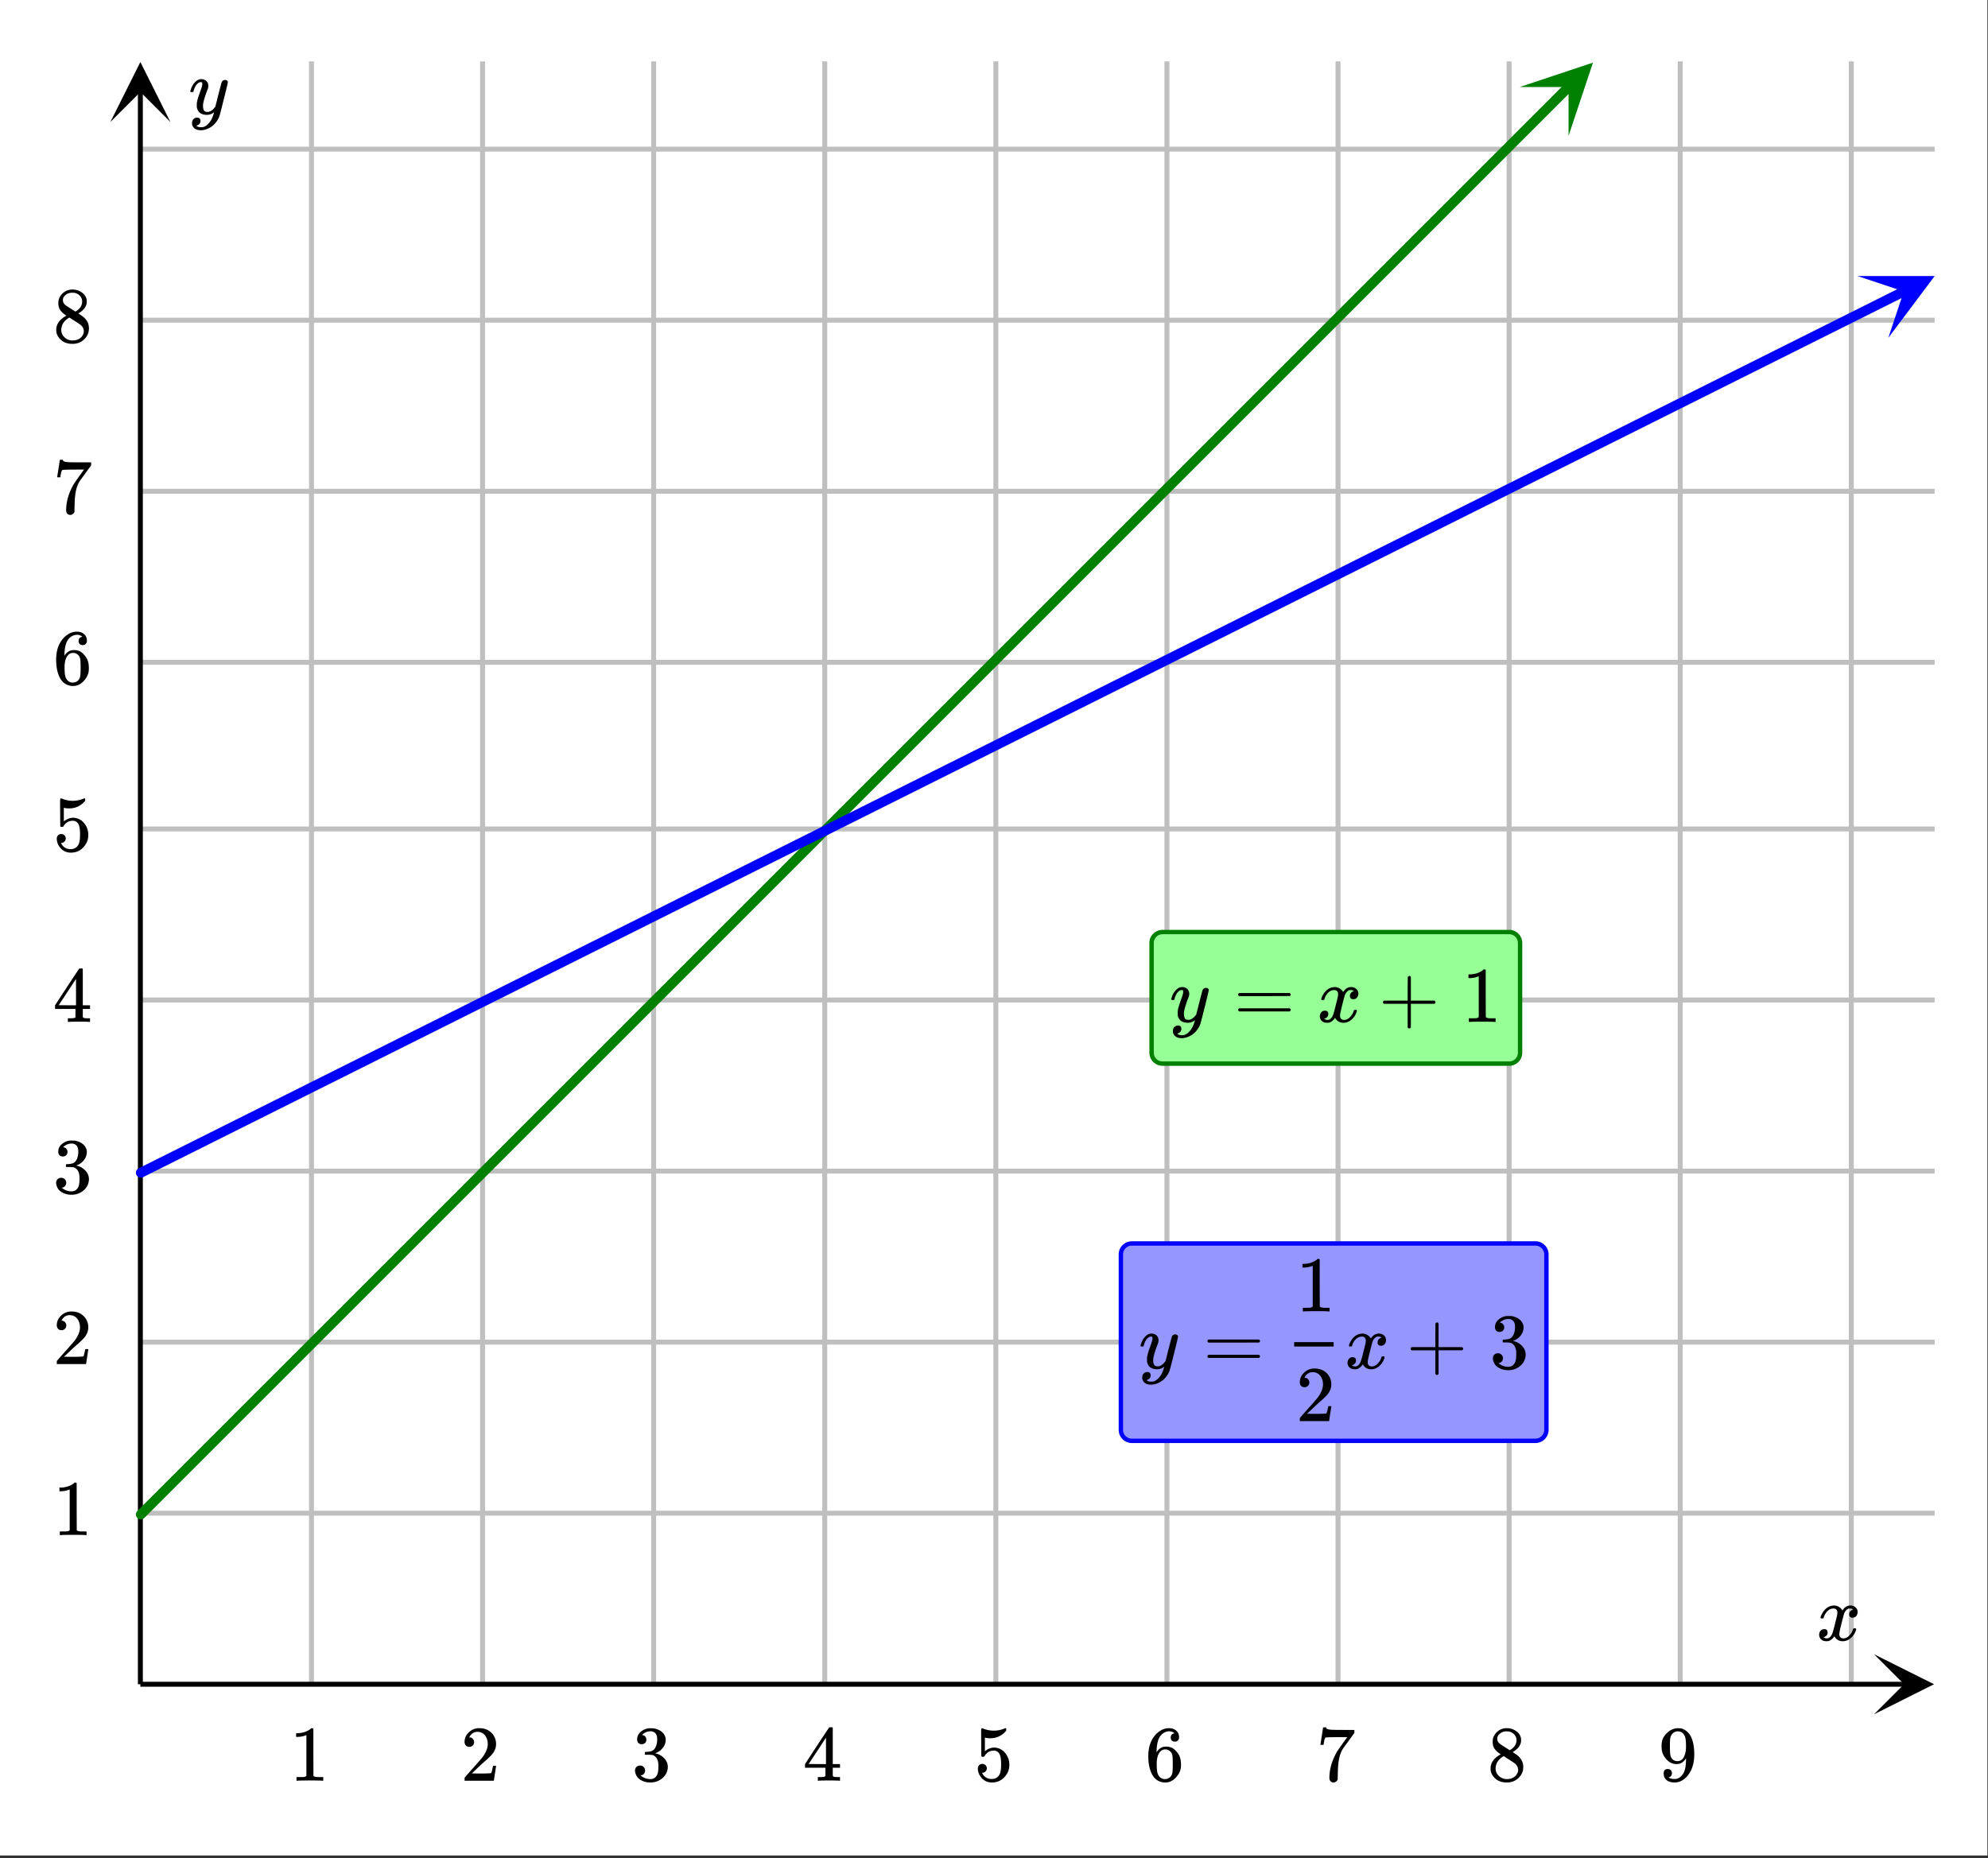 <svg xmlns="http://www.w3.org/2000/svg" xmlns:xlink="http://www.w3.org/1999/xlink" width="452.16" height="422.72" viewBox="0 0 339.12 317.04"><rect x="0" y="0" width="339.12" height="317.04" fill="#333333" stroke="none"/><defs><symbol overflow="visible" id="h"><path d="M.781-3.75C.727-3.8.703-3.848.703-3.89c.031-.239.172-.551.422-.938.414-.633.941-1 1.578-1.094.125-.02.219-.031.281-.031.32 0 .614.086.875.25.258.156.454.355.579.594.113-.145.18-.239.203-.282.332-.375.718-.562 1.156-.562.363 0 .66.11.89.328.227.21.344.465.344.766 0 .28-.078.515-.234.703a.776.776 0 0 1-.625.281c-.18 0-.32-.047-.422-.14a.539.539 0 0 1-.156-.407c0-.406.222-.687.672-.844a.729.729 0 0 0-.157-.093c-.086-.051-.214-.079-.39-.079-.117 0-.2.008-.25.016-.344.149-.594.445-.75.89-.032.075-.168.579-.407 1.516-.23.93-.351 1.45-.359 1.563a1.827 1.827 0 0 0-.047.406c0 .211.063.383.188.516.125.125.289.187.5.187.375 0 .71-.16 1.015-.484.313-.32.52-.676.625-1.063.032-.082.055-.129.079-.14.03-.02.101-.031.218-.031.164 0 .25.039.25.109 0 .012-.008.058-.015.14-.157.563-.477 1.055-.954 1.47-.417.323-.859.484-1.328.484-.625 0-1.101-.282-1.421-.844-.262.406-.594.68-1 .812-.086.02-.204.032-.36.032C1.18.14.816-.047.61-.422a.953.953 0 0 1-.14-.531c0-.27.078-.5.234-.688a.798.798 0 0 1 .625-.28c.383 0 .578.187.578.562 0 .336-.156.574-.468.718a.359.359 0 0 1-.063.047l-.078.031c-.012.012-.024.016-.031.016l-.047.016c0 .023.066.058.203.11a.817.817 0 0 0 .36.077c.32 0 .597-.203.827-.61.102-.163.282-.75.532-1.75.05-.206.109-.437.171-.687.063-.25.11-.441.141-.578.031-.133.05-.219.063-.25.039-.238.062-.41.062-.515 0-.22-.058-.391-.172-.516-.117-.125-.277-.188-.484-.188-.406 0-.762.157-1.063.47a2.462 2.462 0 0 0-.609 1.062c-.023.086-.043.133-.063.14a.752.752 0 0 1-.218.016zm0 0"/></symbol><symbol overflow="visible" id="r"><path d="M6.219-5.813c.125 0 .234.04.328.11.094.062.14.156.14.281 0 .117-.226 1.059-.671 2.828C5.578-.832 5.328.133 5.266.312a3.697 3.697 0 0 1-.704 1.22 3.45 3.45 0 0 1-1.093.874c-.492.239-.95.36-1.375.36-.68 0-1.137-.22-1.375-.657-.094-.125-.14-.304-.14-.53 0-.306.081-.544.25-.72.194-.168.394-.25.593-.25.394 0 .594.188.594.563 0 .332-.157.578-.47.734a.212.212 0 0 0-.077.016.519.519 0 0 1-.063.047c-.011.008-.023.015-.031.015L1.328 2c.031.05.125.11.281.172.145.05.29.078.438.078h.11c.155 0 .269-.012.343-.031.344-.094.664-.324.969-.688.312-.355.547-.781.703-1.281.101-.3.156-.477.156-.531 0-.008-.012-.004-.031.015-.024.012-.047.028-.078.047-.336.239-.703.36-1.11.36-.46 0-.84-.106-1.14-.313-.293-.219-.48-.531-.563-.937a2.932 2.932 0 0 1-.015-.407c0-.218.007-.382.03-.5.063-.382.266-1.046.61-1.984.196-.531.297-.898.297-1.11a.683.683 0 0 0-.031-.25c-.024-.05-.074-.077-.156-.077h-.063c-.21 0-.406.093-.594.28-.293.282-.511.716-.656 1.298 0 0-.008.015-.015.046a.188.188 0 0 1-.032.047l-.015.016H.359C.305-3.8.281-3.836.281-3.86c0-.03.016-.093.047-.187.188-.633.469-1.125.844-1.469.3-.289.617-.437.953-.437.375 0 .672.105.89.312.227.211.344.496.344.86a1.809 1.809 0 0 1-.03.281c0 .055-.071.246-.204.578-.367 1-.586 1.735-.656 2.203a2.02 2.02 0 0 0-.016.297c0 .344.05.61.156.797.114.18.313.266.594.266.207 0 .399-.051.578-.157a1.84 1.84 0 0 0 .422-.328c.094-.101.211-.242.36-.422 0-.007.019-.101.062-.28.05-.177.117-.438.203-.782.082-.352.164-.688.25-1 .344-1.344.531-2.047.563-2.11a.589.589 0 0 1 .578-.375zm0 0"/></symbol><symbol overflow="visible" id="i"><path d="M5.61 0c-.157-.031-.872-.047-2.141-.047C2.207-.047 1.5-.03 1.344 0h-.157v-.625h.344c.52 0 .86-.008 1.016-.031.07-.008.18-.067.328-.172v-6.953a.368.368 0 0 0-.11.031 3.865 3.865 0 0 1-1.39.266h-.25v-.625h.25c.75-.032 1.379-.204 1.89-.516.157-.082.29-.188.407-.313.02-.019.07-.03.156-.03a.36.36 0 0 1 .235.077v4.032l.015 4.03c.133.138.426.204.875.204h.797V0zm0 0"/></symbol><symbol overflow="visible" id="j"><path d="M1.484-5.781c-.25 0-.449-.078-.593-.235a.853.853 0 0 1-.22-.593c0-.645.243-1.196.735-1.657a2.46 2.46 0 0 1 1.766-.703c.77 0 1.406.211 1.906.625.508.418.82.965.938 1.64.02.157.03.306.03.438 0 .524-.155 1.012-.468 1.47-.25.374-.762.89-1.531 1.546-.324.281-.774.7-1.344 1.25l-.797.75 1.032.016c1.406 0 2.156-.024 2.25-.079.03 0 .07-.093.125-.28.039-.095.109-.395.203-.907v-.047h.53v.047L5.673-.047V0h-5v-.25c0-.188.008-.29.031-.313.008-.007.383-.437 1.125-1.28.977-1.083 1.61-1.802 1.89-2.157.602-.813.907-1.563.907-2.25 0-.594-.156-1.086-.469-1.484-.312-.407-.746-.61-1.297-.61-.523 0-.945.235-1.265.703-.024.043-.047.094-.078.157a.274.274 0 0 0-.047.078c0 .011.02.015.062.015a.68.68 0 0 1 .547.25c.145.157.219.34.219.547 0 .23-.078.422-.235.578a.76.76 0 0 1-.578.235zm0 0"/></symbol><symbol overflow="visible" id="k"><path d="M1.703-6.234c-.242 0-.433-.07-.578-.22-.137-.155-.203-.359-.203-.609 0-.507.203-.937.61-1.28a2.602 2.602 0 0 1 1.405-.61h.204c.312 0 .507.008.593.015.29.043.594.137.907.282.582.293.953.715 1.109 1.265.031.086.047.204.047.36 0 .531-.168 1.008-.5 1.422a2.637 2.637 0 0 1-1.234.89c-.043.024-.043.04 0 .047.019.012.066.024.14.031.55.157 1.016.446 1.39.86.376.418.563.89.563 1.422 0 .367-.086.718-.25 1.062-.218.461-.574.84-1.062 1.14-.492.302-1.04.454-1.64.454-.595 0-1.122-.125-1.579-.375-.46-.25-.766-.586-.922-1.016a1.45 1.45 0 0 1-.14-.656c0-.25.082-.453.25-.61a.85.85 0 0 1 .609-.234c.25 0 .453.086.61.25a.79.79 0 0 1 .25.594c0 .21-.063.39-.188.547a.768.768 0 0 1-.469.281l-.094.031c.489.407 1.047.61 1.672.61.5 0 .875-.239 1.125-.719.145-.29.219-.742.219-1.36v-.265c0-.852-.29-1.426-.86-1.719-.136-.05-.406-.082-.812-.093h-.578l-.031-.032c-.024-.031-.032-.101-.032-.218 0-.102.008-.165.032-.188.03-.031.054-.047.078-.047.25 0 .508-.023.781-.078.395-.05.695-.27.906-.656.207-.395.313-.867.313-1.422 0-.582-.164-.973-.485-1.172a1.108 1.108 0 0 0-.625-.188c-.449 0-.843.126-1.187.376a.553.553 0 0 0-.125.078 1.47 1.47 0 0 0-.11.125l-.03.046c.019.012.05.024.093.032.176.011.32.093.438.25A.833.833 0 0 1 2.5-7c0 .21-.074.39-.219.547-.148.148-.34.219-.578.219zm0 0"/></symbol><symbol overflow="visible" id="l"><path d="M6.219 0c-.125-.031-.703-.047-1.735-.047-1.074 0-1.671.016-1.796.047h-.126v-.625h.422c.383-.008.618-.031.704-.063a.286.286 0 0 0 .171-.14V-2.22H.375v-.625l2.031-3.11c1.375-2.081 2.07-3.128 2.094-3.14.02-.02.113-.031.281-.031h.25l.078.094v6.187h1.235v.625H5.109V-.89a.25.25 0 0 0 .079.157c.07.062.328.101.765.109h.39V0zM3.953-2.844v-4.5L1-2.859l1.469.015zm0 0"/></symbol><symbol overflow="visible" id="m"><path d="M1.438-2.875c.218 0 .398.074.546.219a.775.775 0 0 1 .22.562.68.68 0 0 1-.235.516.682.682 0 0 1-.5.219h-.094l.047.062c.125.293.328.531.61.719.28.187.609.281.984.281.632 0 1.093-.27 1.375-.812.164-.332.25-.907.25-1.72 0-.925-.121-1.55-.36-1.874-.23-.29-.515-.438-.86-.438-.698 0-1.23.305-1.593.907a.312.312 0 0 1-.094.125.761.761 0 0 1-.203.015c-.148 0-.23-.023-.25-.078C1.258-4.21 1.25-5 1.25-6.532c0-.269-.008-.585-.016-.952v-.704c0-.5.024-.75.079-.75.019-.019.039-.03.062-.03l.234.077c.582.23 1.18.344 1.797.344.633 0 1.242-.125 1.828-.375a.47.47 0 0 1 .188-.047c.062 0 .094.078.094.235v.187c-.72.867-1.637 1.297-2.75 1.297-.282 0-.54-.023-.766-.078l-.125-.031v2.328c.508-.414 1.035-.625 1.578-.625.164 0 .348.023.547.062.602.157 1.094.5 1.469 1.032.383.53.578 1.152.578 1.859 0 .812-.29 1.515-.86 2.11-.562.593-1.265.89-2.109.89-.562 0-1.043-.156-1.437-.469a1.618 1.618 0 0 1-.438-.453C.93-.945.758-1.344.687-1.813c0-.03-.007-.07-.015-.125v-.14c0-.25.07-.442.219-.578a.745.745 0 0 1 .546-.219zm0 0"/></symbol><symbol overflow="visible" id="n"><path d="M5.031-8.094c-.199-.195-.48-.312-.843-.344-.625 0-1.153.274-1.579.813-.418.586-.625 1.492-.625 2.719L2-4.844l.094-.187c.375-.532.875-.797 1.5-.797.414 0 .781.086 1.094.25a2.6 2.6 0 0 1 .64.547c.219.242.395.496.531.765.188.438.282.918.282 1.438v.234c0 .211-.024.406-.063.594-.117.523-.398 1.016-.844 1.484-.386.407-.812.66-1.28.766a2.688 2.688 0 0 1-.548.047c-.168 0-.32-.016-.453-.047-.668-.125-1.2-.484-1.594-1.078C.83-1.66.563-2.79.563-4.218c0-.97.171-1.817.515-2.548.344-.726.817-1.289 1.422-1.687a2.692 2.692 0 0 1 1.578-.516c.52 0 .938.14 1.25.422.32.274.484.652.484 1.14 0 .22-.07.4-.203.532-.125.137-.296.203-.515.203a.722.722 0 0 1-.516-.187c-.125-.125-.187-.297-.187-.516 0-.406.21-.645.64-.719zm-.593 3.235c-.262-.32-.586-.485-.97-.485-.335 0-.605.106-.812.313C2.22-4.594 2-3.883 2-2.906c0 .804.05 1.355.156 1.656.094.273.242.5.453.688.22.187.473.28.766.28.457 0 .813-.171 1.063-.515.132-.187.218-.41.25-.672.03-.258.046-.633.046-1.125v-.437c0-.508-.015-.895-.046-1.156a1.452 1.452 0 0 0-.25-.672zm0 0"/></symbol><symbol overflow="visible" id="o"><path d="M.734-6.172C.742-6.192.82-6.68.97-7.64l.219-1.437c0-.02.085-.031.265-.031h.266v.062c0 .086.066.156.203.219.133.062.367.105.703.125.344.023 1.102.031 2.281.031h1.625v.516L5.61-6.891c-.125.188-.277.399-.453.625-.168.23-.297.407-.39.532-.086.125-.137.199-.157.218-.468.73-.75 1.704-.843 2.922-.032.375-.055.883-.063 1.516 0 .125-.008.258-.015.39v.438a.62.62 0 0 1-.266.375.674.674 0 0 1-.438.172.692.692 0 0 1-.53-.219c-.126-.144-.188-.348-.188-.61 0-.132.015-.394.046-.78.133-1.208.551-2.422 1.25-3.641.188-.29.567-.836 1.141-1.64l.61-.845h-1.25c-1.563 0-2.383.028-2.454.079-.043.023-.093.12-.156.296a5.473 5.473 0 0 0-.14.641c-.012.149-.024.23-.032.25v.047H.734zm0 0"/></symbol><symbol overflow="visible" id="p"><path d="M2.313-4.516c-.438-.28-.778-.578-1.016-.89-.242-.32-.36-.739-.36-1.25 0-.383.07-.707.22-.969a2.38 2.38 0 0 1 2.188-1.344c.6 0 1.128.164 1.577.485.457.312.738.718.844 1.218.007.063.015.172.015.329 0 .199-.011.335-.031.406-.137.593-.543 1.105-1.219 1.531l-.172.11c.508.343.77.527.782.546.675.532 1.015 1.2 1.015 2 0 .73-.273 1.356-.812 1.875-.532.508-1.196.766-1.985.766C2.254.297 1.441-.11.922-.922c-.23-.32-.344-.71-.344-1.172 0-.976.578-1.785 1.735-2.422zM5-6.906c0-.383-.125-.711-.375-.985a1.69 1.69 0 0 0-.922-.515 4.311 4.311 0 0 0-.437-.016c-.48 0-.883.164-1.204.485a.982.982 0 0 0-.343.75c0 .386.16.687.484.906.05.054.344.246.875.578l.781.5c0-.008.051-.047.157-.11.113-.07.195-.132.25-.187.488-.383.734-.852.734-1.406zM1.437-2.11c0 .53.192.968.579 1.312a1.95 1.95 0 0 0 1.343.516c.375 0 .711-.07 1.016-.219.3-.156.523-.36.672-.61.156-.226.234-.472.234-.734 0-.383-.156-.726-.468-1.031-.075-.07-.45-.328-1.125-.766a7.785 7.785 0 0 1-.407-.25c-.148-.101-.261-.18-.344-.234l-.109-.063-.156.079c-.574.367-.95.812-1.125 1.343-.074.243-.11.461-.11.657zm0 0"/></symbol><symbol overflow="visible" id="q"><path d="M2.328-1.297a.76.76 0 0 1-.14.469.6.6 0 0 1-.376.234l-.046.016c0 .012.03.039.093.078.063.043.11.063.141.063.207.093.469.14.781.14.164 0 .281-.008.344-.031.426-.102.79-.379 1.094-.828.343-.5.515-1.367.515-2.61v-.093l-.062.109c-.367.605-.883.906-1.547.906-.719 0-1.328-.304-1.828-.922a3.351 3.351 0 0 1-.563-.937C.617-5.016.563-5.406.563-5.875c0-.52.066-.945.203-1.281.144-.332.39-.664.734-1a2.658 2.658 0 0 1 1.672-.797l.031-.016h.063c.02 0 .05.008.093.016h.11c.187 0 .316.008.39.015.72.168 1.286.633 1.704 1.391.382.781.578 1.797.578 3.047 0 1.262-.274 2.324-.813 3.188a3.582 3.582 0 0 1-1.14 1.187 2.532 2.532 0 0 1-1.391.422c-.563 0-1.016-.133-1.36-.39C1.095-.364.922-.75.922-1.25S1.156-2 1.625-2c.207 0 .375.063.5.188a.676.676 0 0 1 .203.515zm1.36-7.094a1.782 1.782 0 0 0-.376-.03c-.343 0-.636.124-.874.374a1.4 1.4 0 0 0-.376.703c-.054.274-.078.742-.078 1.407 0 .605.02 1.09.063 1.453.039.343.172.62.39.828.227.21.508.312.844.312h.063c.476-.039.828-.289 1.047-.75.226-.468.343-1.035.343-1.703 0-.695-.039-1.195-.109-1.5A1.602 1.602 0 0 0 4.281-8a1.084 1.084 0 0 0-.593-.39zm0 0"/></symbol><symbol overflow="visible" id="s"><path d="M.75-4.672c0-.113.063-.203.188-.266h8.578c.132.063.203.153.203.266 0 .094-.063.18-.188.25l-4.281.016H.969C.82-4.446.75-4.536.75-4.672zm0 2.61c0-.133.07-.223.219-.266H9.53a.249.249 0 0 0 .063.047c.031.023.05.043.062.062.02.012.035.031.047.063a.392.392 0 0 1 .016.094c0 .117-.07.203-.203.265H.937C.813-1.859.75-1.945.75-2.063zm0 0"/></symbol><symbol overflow="visible" id="t"><path d="M.938-3.094C.813-3.156.75-3.242.75-3.359c0-.125.063-.22.188-.282h4.03v-2.015l.016-2.016c.094-.125.176-.187.25-.187.125 0 .22.07.282.203v4.015h4c.132.075.203.168.203.282 0 .105-.07.195-.203.265h-4V.922c-.063.125-.157.187-.282.187-.117 0-.203-.062-.265-.187v-4.016zm0 0"/></symbol><clipPath id="a"><path d="M0 0h339v316.55H0zm0 0"/></clipPath><clipPath id="b"><path d="M319.688 282.25H330V293h-10.313zm0 0"/></clipPath><clipPath id="c"><path d="M18.832 10H30v10.809H18.832zm0 0"/></clipPath><clipPath id="d"><path d="M259 10h13v14h-13zm0 0"/></clipPath><clipPath id="e"><path d="M259.238 14.848l18.75-18.754 18.754 18.754-18.754 18.75zm0 0"/></clipPath><clipPath id="f"><path d="M316 47h15v11h-15zm0 0"/></clipPath><clipPath id="g"><path d="M316.844 47.094l23.722-11.86 11.86 23.72-23.719 11.858zm0 0"/></clipPath></defs><g clip-path="url(#a)" fill="#fff"><path d="M0 0h339v316.55H0zm0 0"/><path d="M0 0h339v316.55H0zm0 0"/></g><path d="M53.133 287.363V10.477M82.316 287.363V10.477M111.504 287.363V10.477M140.687 287.363V10.477M169.875 287.363V10.477M199.059 287.363V10.477M228.246 287.363V10.477M257.43 287.363V10.477M286.617 287.363V10.477M315.8 287.363V10.477M23.945 258.18H330.02M23.945 228.992H330.02M23.945 199.809H330.02M23.945 170.621H330.02M23.945 141.437H330.02M23.945 113H330.02M23.945 83.816H330.02M23.945 54.629H330.02M23.945 25.445H330.02" fill="none" stroke-width=".842" stroke="gray" stroke-opacity=".502"/><path d="M23.945 287.363h300.961" fill="none" stroke-width=".842" stroke="#000"/><g clip-path="url(#b)"><path d="M319.688 282.25l10.23 5.113-10.23 5.117 5.117-5.117zm0 0"/></g><path d="M23.945 287.363V15.59" fill="none" stroke-width=".842" stroke="#000"/><g clip-path="url(#c)"><path d="M18.832 20.809l5.113-10.23 5.117 10.23-5.117-5.114zm0 0"/></g><path d="M24.023 258.394l1.637-1.636 1.637-1.633 1.633-1.637 1.636-1.633 1.633-1.636 4.906-4.907 1.637-1.632 1.633-1.637 4.906-4.906 1.637-1.633 1.633-1.637 1.636-1.633 1.633-1.636 4.907-4.907 1.636-1.632 1.633-1.637 4.906-4.906 1.637-1.633 1.633-1.637 1.637-1.633 1.632-1.637 1.637-1.636 1.637-1.633 1.633-1.637 1.636-1.633 1.633-1.636 4.906-4.907 1.637-1.632 1.633-1.637 4.906-4.906 1.637-1.633 1.633-1.637 1.636-1.633 1.633-1.636 1.637-1.637 1.637-1.633 1.632-1.637 1.637-1.632 1.633-1.637 4.906-4.906 1.637-1.633 1.633-1.637 1.637-1.633 1.632-1.636 1.637-1.637 1.637-1.633 1.633-1.637 1.636-1.633 1.633-1.636 4.906-4.906 1.637-1.633 1.633-1.637 4.906-4.906 1.637-1.633 1.633-1.637 1.636-1.633 1.633-1.636 1.637-1.637 1.637-1.633 1.632-1.637 1.637-1.632 1.633-1.637 4.906-4.906 1.637-1.633 1.633-1.637 1.636-1.633 1.633-1.636 1.637-1.637 1.637-1.633 1.633-1.637 1.636-1.632 1.633-1.637 4.906-4.906 1.637-1.633 1.633-1.637 4.906-4.906 1.637-1.633 1.633-1.637 1.636-1.633 1.633-1.636 1.637-1.637 1.637-1.633 1.632-1.637 1.637-1.632 1.633-1.637 4.906-4.906 1.637-1.633 1.633-1.637 4.906-4.906 1.637-1.633 1.632-1.637 1.637-1.632 1.633-1.637 1.637-1.637 1.636-1.633 1.633-1.636 1.637-1.633 1.633-1.637 4.906-4.906 1.637-1.633 1.633-1.637 1.636-1.633 1.633-1.636 1.637-1.637 1.637-1.633 1.632-1.636 1.637-1.633 1.633-1.637 4.906-4.906 1.637-1.633 1.633-1.637 4.906-4.906 1.637-1.633 1.632-1.637 1.637-1.632" fill="none" stroke-width="1.684" stroke-linecap="round" stroke-linejoin="round" stroke="green"/><g clip-path="url(#d)"><g clip-path="url(#e)"><path d="M259.238 14.848l12.5-4.168-4.168 12.5v-8.332zm0 0" fill="green"/></g></g><path d="M24.023 200.094l2.02-1.012 4.039-2.016 2.02-1.011 2.02-1.008 2.019-1.012 2.015-1.008 2.02-1.011L44.215 190l2.02-1.012 2.019-1.008 2.02-1.011 2.015-1.008 2.02-1.012 4.039-2.015 2.02-1.012 2.019-1.008 2.02-1.012 2.019-1.008 2.015-1.011 4.04-2.016 2.019-1.012 2.02-1.007 2.019-1.012 2.02-1.008 2.015-1.012 2.02-1.007 2.02-1.012 4.038-2.016 2.02-1.012 2.02-1.007 2.019-1.012 2.016-1.008 2.02-1.012 4.038-2.015 2.02-1.012 2.02-1.008 2.019-1.011 2.015-1.008 2.02-1.012 4.039-2.016 2.02-1.011 2.019-1.008 2.02-1.012 2.019-1.008 2.016-1.011 4.039-2.016 2.02-1.012 2.019-1.008 2.02-1.011 2.019-1.008 2.015-1.012 4.04-2.015 2.02-1.012 2.019-1.008 2.02-1.012 2.019-1.007 2.02-1.012 2.015-1.008 2.02-1.012 4.038-2.015 2.02-1.012 2.02-1.008 2.019-1.012 2.016-1.007 2.02-1.012 4.038-2.016 2.02-1.011 2.02-1.008 2.019-1.012 2.02-1.008 2.015-1.012 4.039-2.015 2.02-1.012 2.02-1.008 2.019-1.011 2.02-1.008 2.015-1.012 4.039-2.016 2.02-1.011 2.019-1.008 2.02-1.012 2.019-1.008 2.02-1.011 2.015-1.008 2.02-1.012 4.039-2.016 2.02-1.011 2.019-1.008 2.02-1.012L234 95.105l2.02-1.011 4.038-2.016 2.02-1.012 2.02-1.007 2.02-1.012 2.019-1.008 2.015-1.012 4.04-2.015L256.21 84l2.02-1.008 2.019-1.012 2.02-1.007 2.015-1.012 4.04-2.016 2.019-1.011 2.02-1.008 2.019-1.012 2.02-1.008 2.019-1.011 2.015-1.008 2.02-1.012 4.039-2.016 2.02-1.011 2.019-1.008 2.02-1.012 2.015-1.008 2.02-1.011 4.039-2.016 2.02-1.012 2.019-1.008 2.02-1.011 2.019-1.008 2.016-1.012 4.039-2.015 2.02-1.012 2.019-1.008 2.02-1.012 2.019-1.008 2.015-1.011" fill="none" stroke-width="1.684" stroke-linecap="round" stroke-linejoin="round" stroke="#00f"/><g clip-path="url(#f)"><g clip-path="url(#g)"><path d="M316.844 47.094h13.18l-7.907 10.543 2.633-7.907zm0 0" fill="#00f"/></g></g><use xlink:href="#h" x="309.85" y="279.881"/><use xlink:href="#i" x="49.391" y="303.828"/><use xlink:href="#j" x="78.576" y="303.828"/><use xlink:href="#k" x="107.762" y="303.828"/><use xlink:href="#l" x="136.947" y="303.828"/><use xlink:href="#m" x="166.132" y="303.828"/><use xlink:href="#n" x="195.318" y="303.828"/><use xlink:href="#o" x="224.503" y="303.828"/><use xlink:href="#p" x="253.689" y="303.828"/><use xlink:href="#q" x="282.874" y="303.828"/><use xlink:href="#r" x="32.179" y="19.457"/><use xlink:href="#i" x="9.015" y="261.92"/><use xlink:href="#j" x="9.015" y="232.735"/><use xlink:href="#k" x="9.015" y="203.55"/><use xlink:href="#l" x="9.015" y="174.364"/><use xlink:href="#m" x="9.015" y="145.179"/><use xlink:href="#n" x="9.015" y="116.742"/><use xlink:href="#o" x="9.015" y="87.556"/><use xlink:href="#p" x="9.015" y="58.371"/><path d="M196.441 179.602v-18.707a1.851 1.851 0 0 1 .547-1.325 1.92 1.92 0 0 1 .606-.406c.23-.094.468-.14.718-.14h59.118a1.851 1.851 0 0 1 1.324.546c.176.176.308.38.406.61.094.226.14.465.14.715v18.707c0 .25-.046.488-.14.718a1.92 1.92 0 0 1-.406.606 1.851 1.851 0 0 1-1.324.547h-59.118c-.25 0-.488-.047-.718-.141a1.92 1.92 0 0 1-.606-.406 1.856 1.856 0 0 1-.547-1.324zm0 0" fill="#96ff96" stroke="green" stroke-width=".748"/><use xlink:href="#r" x="199.504" y="174.364"/><use xlink:href="#s" x="210.46" y="174.364"/><use xlink:href="#h" x="224.679" y="174.364"/><use xlink:href="#t" x="235.156" y="174.364"/><use xlink:href="#i" x="249.374" y="174.364"/><path d="M191.203 243.96v-29.933a1.856 1.856 0 0 1 .547-1.324 1.92 1.92 0 0 1 .605-.406c.23-.094.47-.14.72-.14h68.847c.246 0 .484.046.715.14a1.876 1.876 0 0 1 1.011 1.012c.094.23.145.468.145.718v29.934a1.884 1.884 0 0 1-1.156 1.726c-.23.098-.47.145-.715.145h-68.848c-.25 0-.488-.047-.719-.145a1.856 1.856 0 0 1-.605-.406 1.778 1.778 0 0 1-.406-.605 1.88 1.88 0 0 1-.14-.715zm0 0" fill="#9696ff" stroke="#00f" stroke-width=".748"/><use xlink:href="#r" x="194.266" y="233.483"/><use xlink:href="#s" x="205.222" y="233.483"/><use xlink:href="#h" x="229.403" y="233.483"/><use xlink:href="#t" x="239.879" y="233.483"/><use xlink:href="#j" x="221.054" y="242.464"/><path d="M220.762 228.992h6.734v.75h-6.734zm0 0"/><use xlink:href="#i" x="221.054" y="223.755"/><use xlink:href="#k" x="254.098" y="233.483"/></svg>